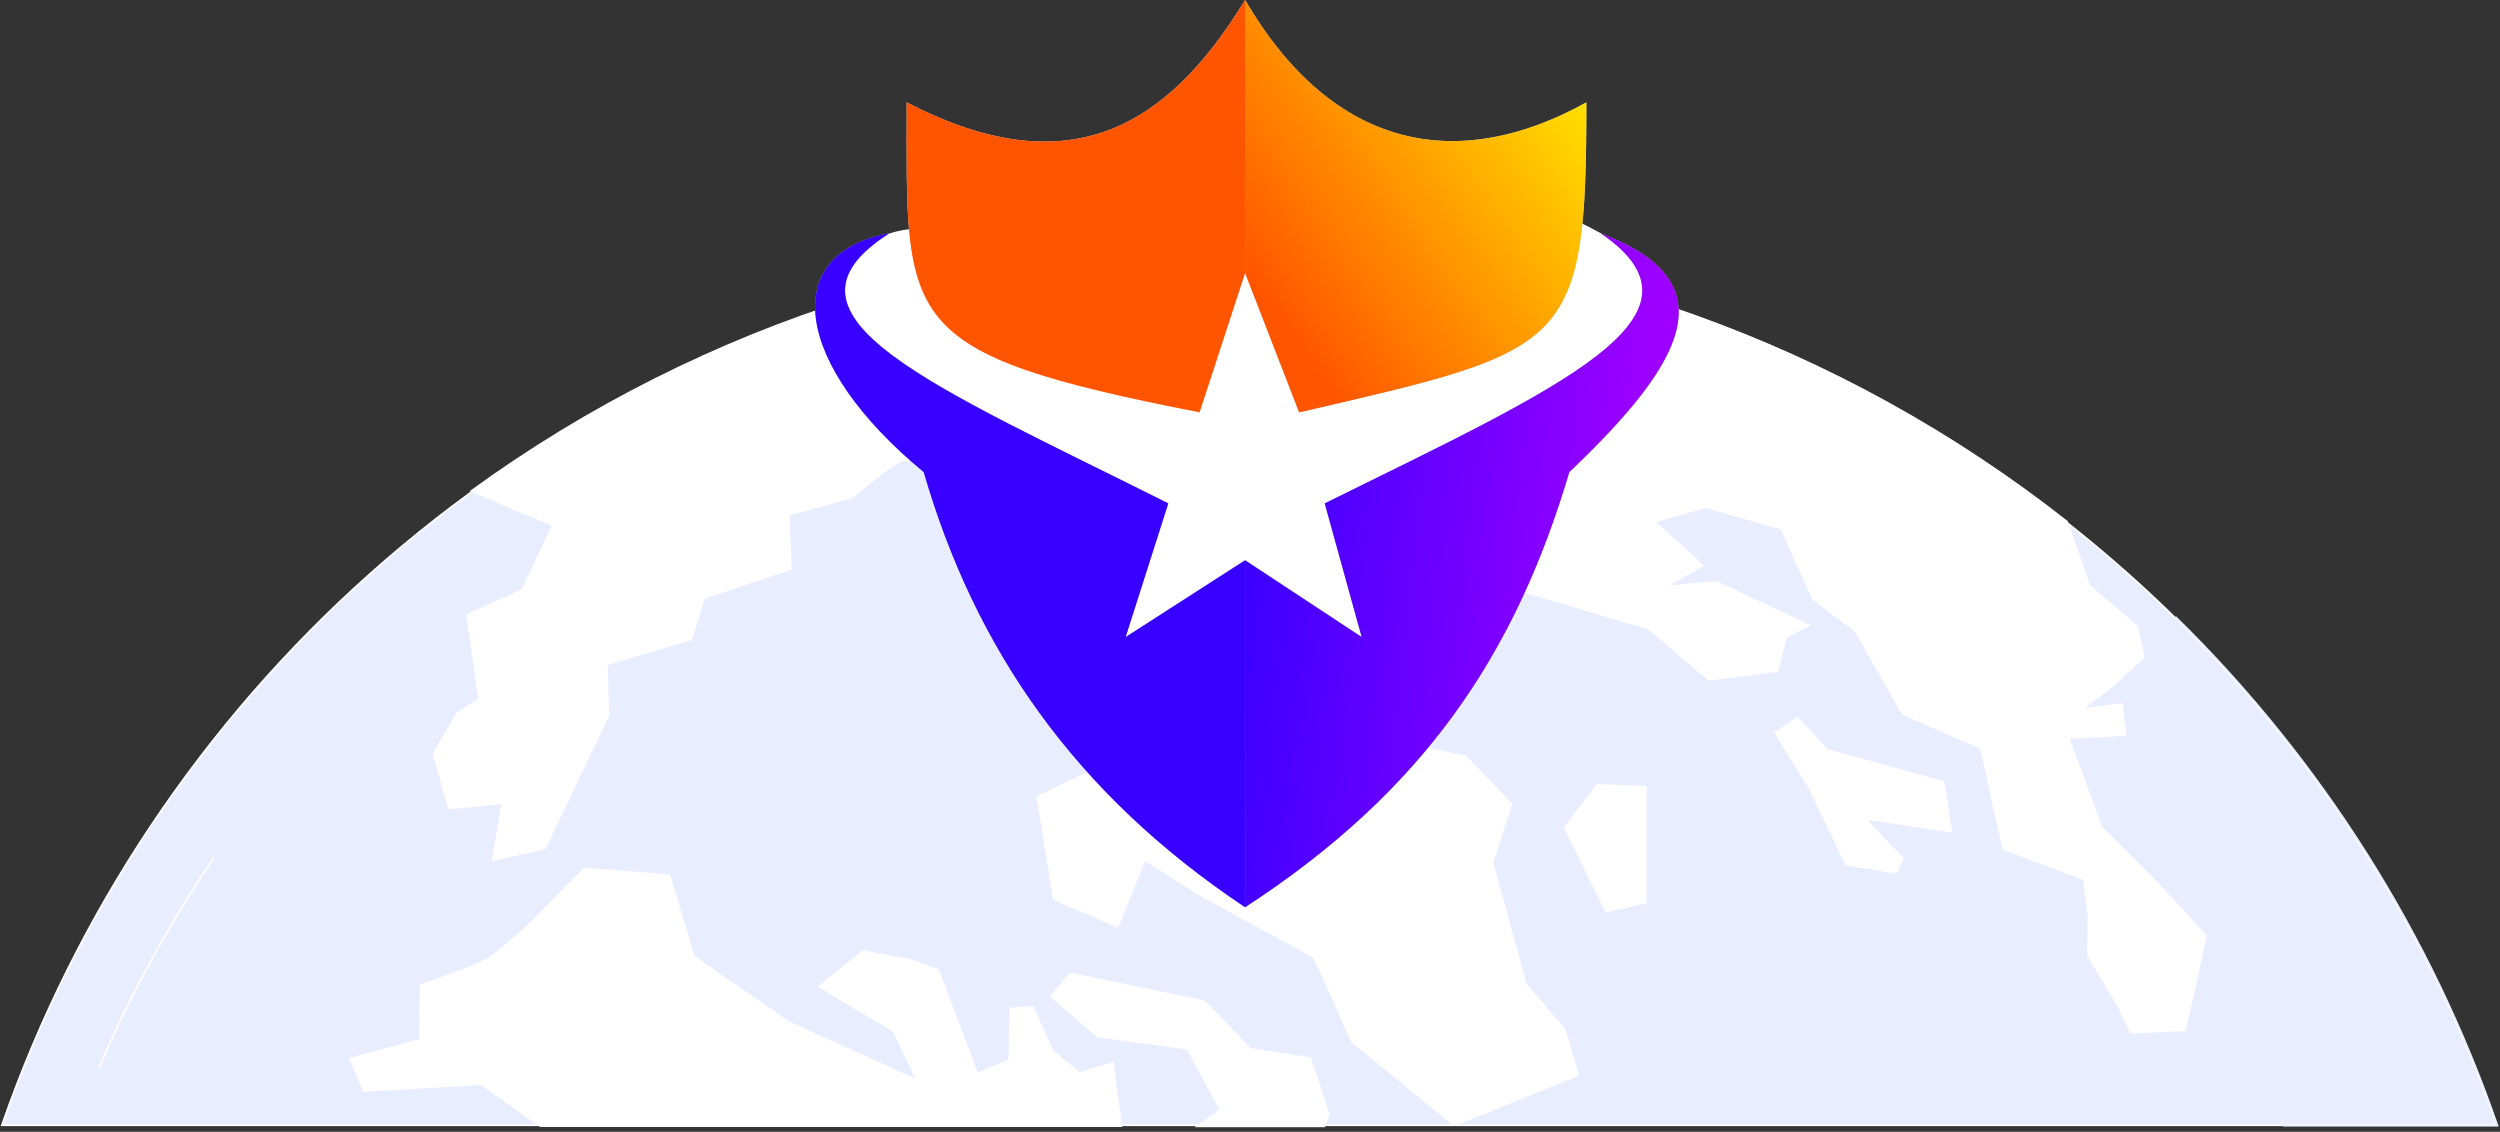 <svg width="645" height="292" viewBox="0 0 645 292" fill="none" xmlns="http://www.w3.org/2000/svg">
<rect x="0" y="0" width="645" height="292" fill="#333333" stroke="none"/>
<g clip-path="url(#clip0_172_643)">
<path d="M248.458 69.746C419.074 31.923 588.184 129.13 644.11 290.312H0.481C19.548 235.498 52.309 186.465 95.658 147.873C139.085 109.21 191.689 82.313 248.458 69.746Z" fill="#E8EEFF" stroke="white" stroke-width="0.445" stroke-miterlimit="10"/>
<path d="M55.214 221.198C43.558 238.396 33.58 256.672 25.416 275.776" stroke="white" stroke-width="0.445" stroke-miterlimit="10"/>
<path d="M310.735 258.338L322.537 270.58L322.589 270.634L322.663 270.645L337.981 273L342.823 287.462L341.688 290.598H308.876L314.751 286.5L314.914 286.387L314.819 286.212L306.399 270.667L306.346 270.567L306.233 270.552L283.212 267.397L271.142 257.057L276.182 251.187L310.735 258.338Z" fill="white" stroke="white" stroke-width="0.445" stroke-miterlimit="10"/>
<path d="M124.162 279.699L139.428 290.535H289.283L287.068 274.201L278.555 276.87L271.442 271.079L266.438 259.75L260.74 260.19L260.38 273.534L252.106 277.004L242.018 250.235L234.759 247.687L222.642 245.405L211.407 254.532L230.542 266.035L236.68 278.752L203.507 263.74L179.02 246.806L172.709 225.815L150.771 224.067L137.24 237.839C133.927 241.011 130.444 244.001 126.805 246.793C123.202 249.248 108.536 254.159 108.536 254.159L108.363 268.29L90.375 273.121L93.885 281.461L124.162 279.699Z" fill="white" stroke="white" stroke-width="0.445" stroke-miterlimit="10"/>
<path d="M569.071 241.415L557.062 228.338L542.143 213.406L533.669 190.413L548.415 189.626L547.454 181.62L537.045 183.007L544.865 177.123L553.112 169.49L551.35 161.657L539.074 151.115L533.269 134.568C474.874 88.602 403.07 62.957 328.768 61.531C254.466 60.105 181.73 82.976 121.615 126.668L142.685 135.502L134.785 152.182L120.48 158.668L123.643 180.339L117.852 184.115L111.887 194.55L115.89 208.602L129.661 207.2L127.126 221.879L140.55 218.903L156.963 184.582L156.536 171.411L178.301 164.926L181.717 154.251L204.068 146.751L203.454 132.793L219.868 128.31C219.868 128.31 230.316 119.369 232.678 118.835C235.04 118.302 246.983 119.81 246.983 119.81L260.941 126.655L277.461 122.959L289.751 111.109L308.273 108.654C308.273 108.654 313.717 110.762 317.614 109.881C321.51 109.001 332.186 100.847 332.186 100.847L358.247 109.975L369.309 114.979L371.978 126.829L384.175 125.774L386.55 117.768L397.879 120.223L398.493 126.722L376.208 138.345L393.555 152.743L425.501 162.231L440.861 175.388L458.595 173.106L460.797 164.339L466.762 161.35L442.742 150.114L429.745 151.342L439.313 145.897L426.849 134.581L440.113 130.805L459.596 136.423L467.749 154.504L478.718 162.844L490.914 184.195L511.104 192.976L516.856 219.037L537.673 226.843L538.807 235.704L538.713 246.499L546.613 259.67L549.776 266.422L563.734 265.808L567.07 250.983L569.071 241.415Z" fill="white" stroke="white" stroke-width="0.445" stroke-miterlimit="10"/>
<path d="M575.703 189.373L566.362 188.132L561.531 177.67L562.706 164.085L561.691 159.548C598.983 196.213 627.278 241.008 644.367 290.423H589.168L581.441 285.931L570.218 265.207L575.836 245.725L568.67 202.517L579.039 204.358L575.703 189.373Z" stroke="#E8EEFF" stroke-width="0.445" stroke-miterlimit="10"/>
<path d="M378.089 195.137L320.87 183.808L298.131 189.68L295.943 205.919L284.173 197.753L267.68 205.559L271.883 231.981L288.39 239.093L295.315 221.799L309.807 231.02L339.031 246.913L348.852 268.77L375.18 290.268L407.14 277.377L403.71 265.701L393.622 253.852L385.028 222.6L389.939 207.427L378.089 195.137Z" fill="white" stroke="white" stroke-width="0.445" stroke-miterlimit="10"/>
<path d="M424.606 203.037L412.063 202.503L403.723 213.472L414.331 235.157L424.606 232.875V203.037Z" fill="white" stroke="white" stroke-width="0.445" stroke-miterlimit="10"/>
<path d="M501.402 201.729L471.391 193.483L463.758 185.223L457.967 188.999L467.001 203.571L476.302 223.053L489.206 225.162L490.874 221.479L481.132 211.204L503.43 214.54L501.402 201.729Z" fill="white" stroke="white" stroke-width="0.445" stroke-miterlimit="10"/>
<path d="M406.793 57L235.294 59C210.293 62 210.796 86.5 230.799 102.5C249.155 117.182 290.299 122.5 283.299 150.5C276.299 178.5 306.299 170.5 319.799 164.5C333.299 158.5 336.299 172.5 360.799 172C385.299 171.5 343.799 134 380.299 122.5C416.799 111 428.799 77 427.799 72C426.999 68 415.293 61 406.793 57Z" fill="white"/>
<path d="M309.493 106.393L321.232 70.44V0C300.688 33.752 275.006 47.694 233.917 26.415C233.917 83.647 230.982 90.985 309.493 106.393Z" fill="#E1E1E1"/>
<path d="M309.493 106.393L321.232 70.44V0C300.688 33.752 275.006 47.694 233.917 26.415C233.917 83.647 230.982 90.985 309.493 106.393Z" fill="#FF5500"/>
<path d="M409.282 26.415C376.264 44.759 343.979 38.889 321.232 0V70.44L335.174 106.393C404.88 90.251 409.282 90.251 409.282 26.415Z" fill="#CFCFCF"/>
<path d="M409.282 26.415C376.264 44.759 343.979 38.889 321.232 0V70.44L335.174 106.393C404.88 90.251 409.282 90.251 409.282 26.415Z" fill="url(#paint0_linear_172_643)"/>
<path d="M238.317 121.803C251.525 167.295 277.206 204.716 321.231 234.066V144.549L290.413 164.36L301.42 129.874C241.112 99.597 195.835 81.536 229.512 60.168C200.896 65.304 204.565 93.92 238.317 121.803Z" fill="#AEAEAE"/>
<path d="M238.317 121.803C251.525 167.295 277.206 204.716 321.231 234.066V144.549L290.413 164.36L301.42 129.874C241.112 99.597 195.835 81.536 229.512 60.168C200.896 65.304 204.565 93.92 238.317 121.803Z" fill="#3700FF"/>
<path d="M412.951 60.168C444.424 81.561 402.679 99.79 341.777 129.874L351.316 164.36L321.232 144.549V234.066C367.459 203.983 390.939 168.763 404.88 121.803C434.963 93.187 445.97 72.642 412.951 60.168Z" fill="#A3A3A3"/>
<path d="M412.951 60.168C444.424 81.561 402.679 99.79 341.777 129.874L351.316 164.36L321.232 144.549V234.066C367.459 203.983 390.939 168.763 404.88 121.803C434.963 93.187 445.97 72.642 412.951 60.168Z" fill="url(#paint1_linear_172_643)"/>
</g>
<defs>
<linearGradient id="paint0_linear_172_643" x1="396.459" y1="-4.34611e-06" x2="313.019" y2="57.966" gradientUnits="userSpaceOnUse">
<stop stop-color="#FFE600"/>
<stop offset="1" stop-color="#FF5500"/>
</linearGradient>
<linearGradient id="paint1_linear_172_643" x1="320.937" y1="116.941" x2="422.548" y2="128.308" gradientUnits="userSpaceOnUse">
<stop stop-color="#3700FF"/>
<stop offset="1" stop-color="#9D00FF"/>
</linearGradient>
<clipPath id="clip0_172_643">
<rect width="644.591" height="291.192" fill="white"/>
</clipPath>
</defs>
</svg>
